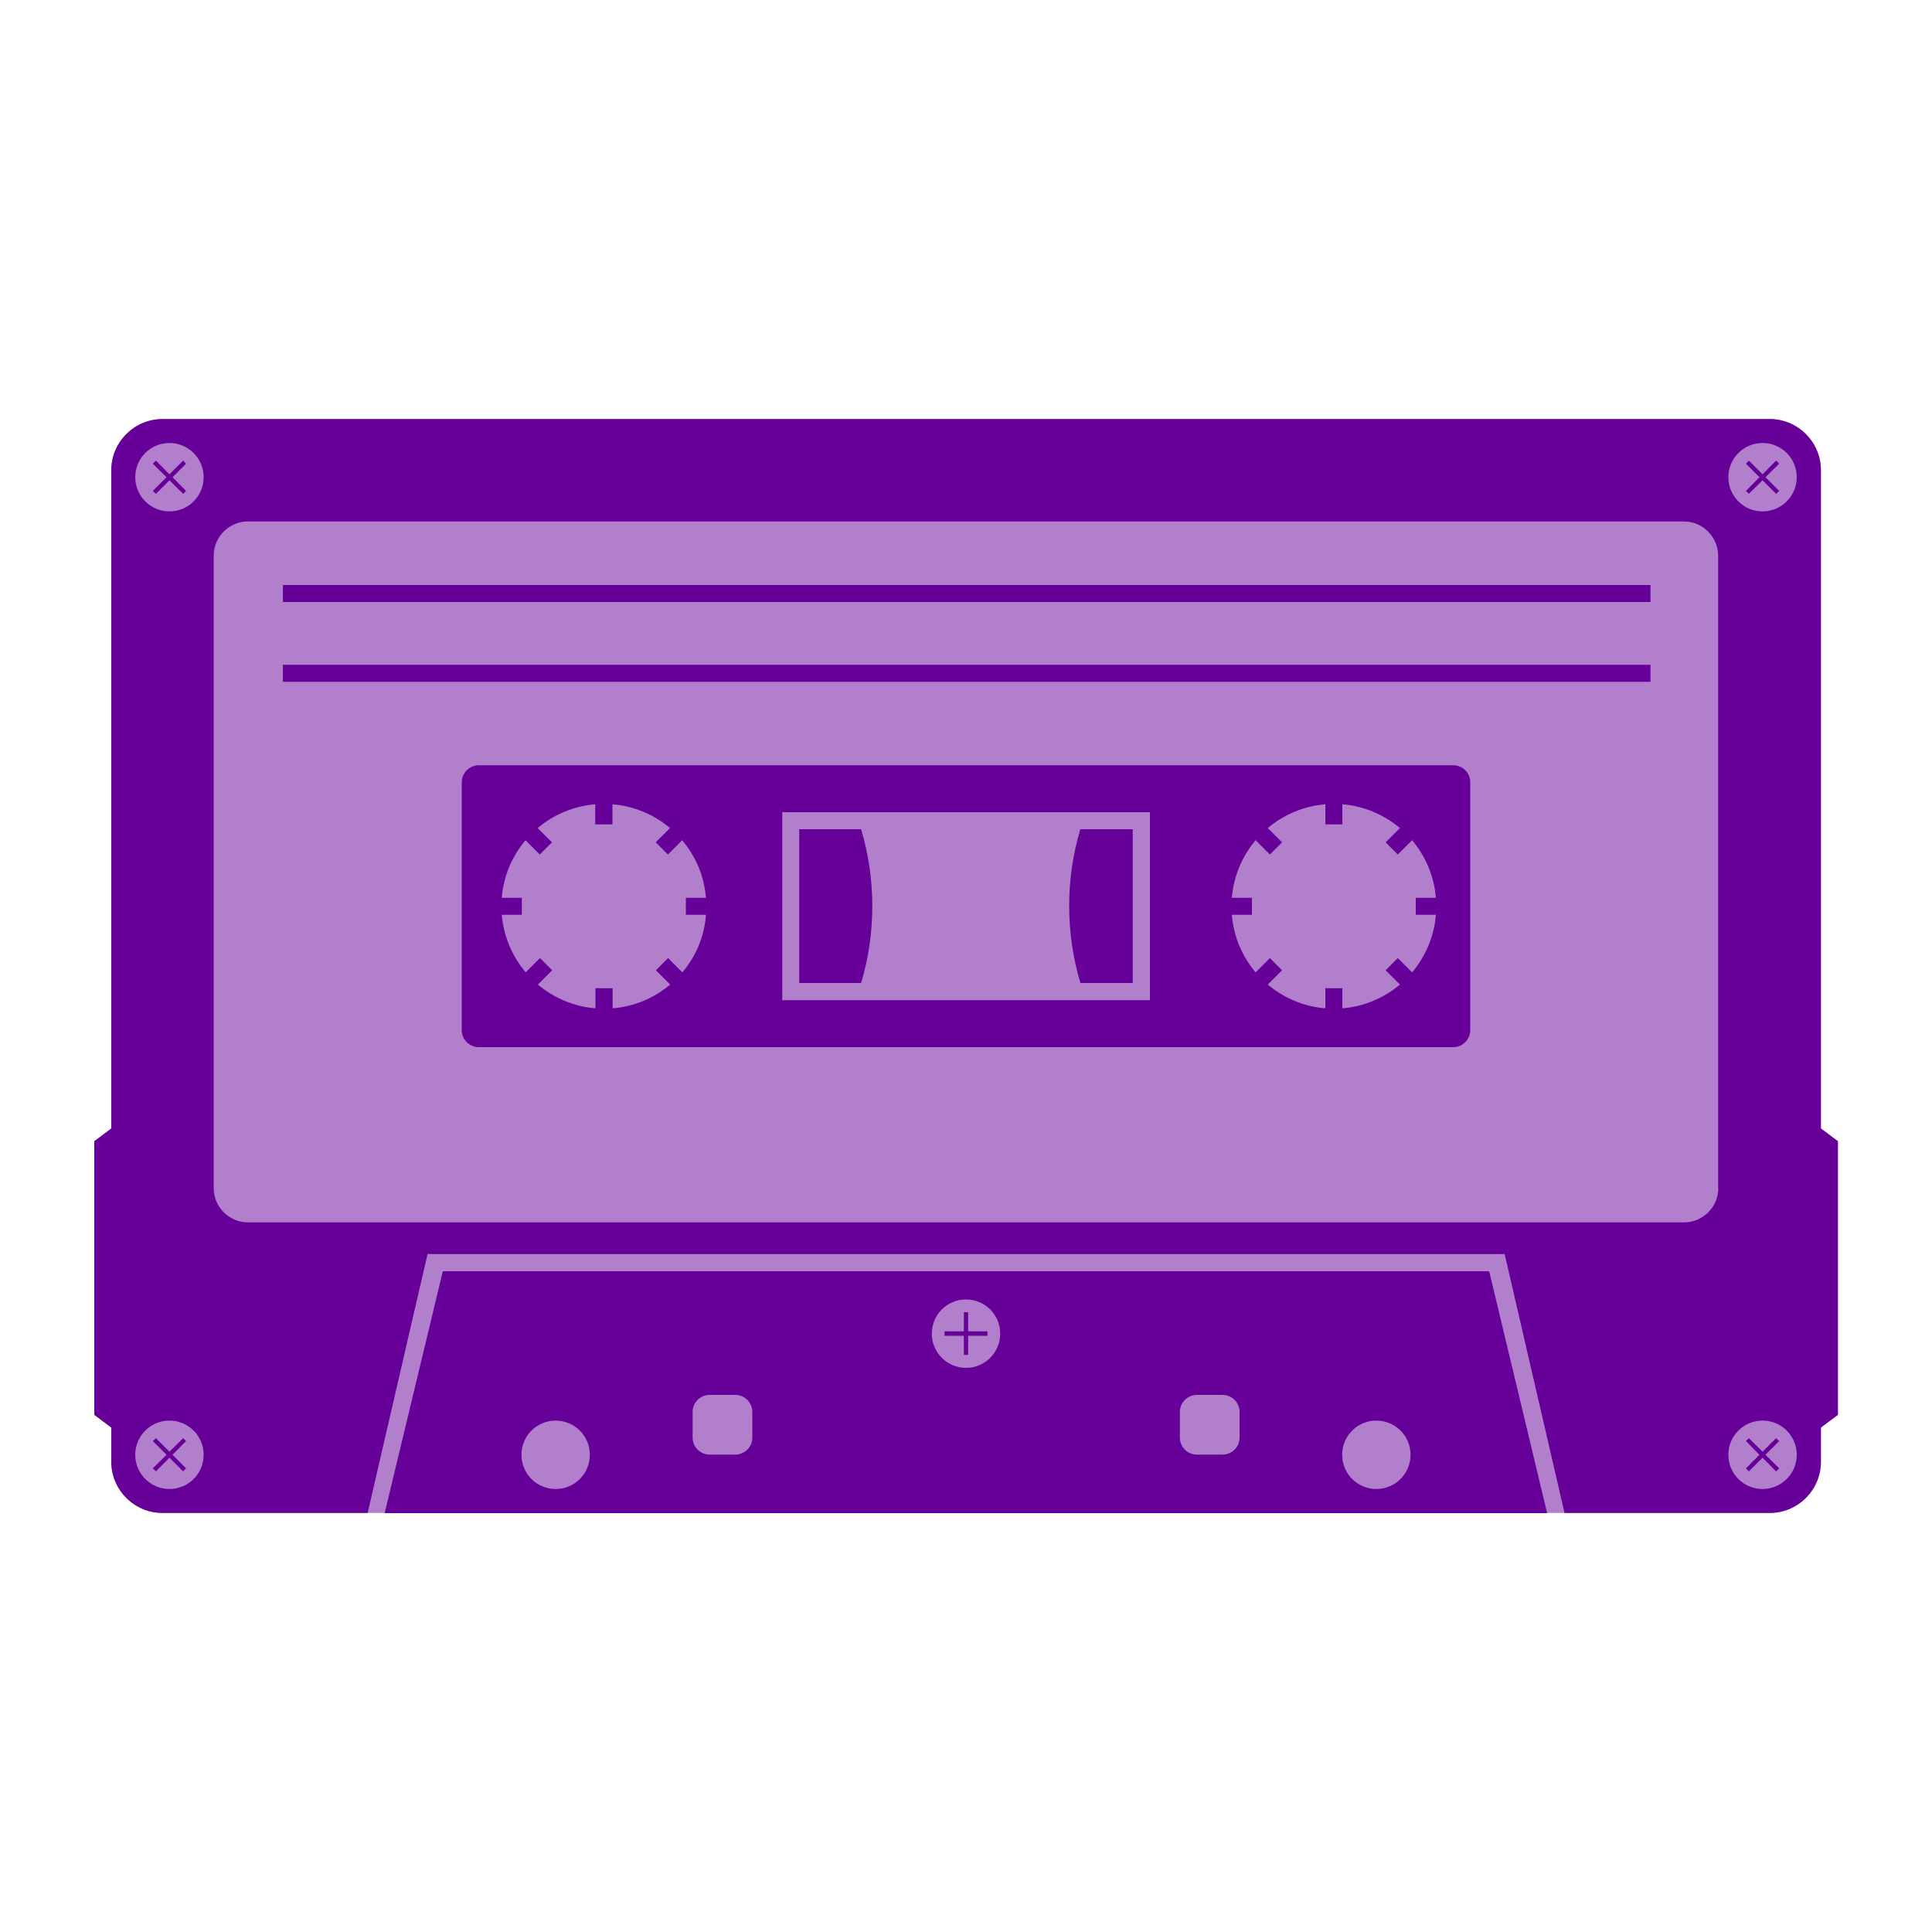 <svg xml:space="preserve" style="enable-background:new 0 0 1000 1000;" viewBox="0 0 1000 1000" y="0px" x="0px" xmlns:xlink="http://www.w3.org/1999/xlink" xmlns="http://www.w3.org/2000/svg" id="Layer_1" version="1.1">
<style type="text/css">
	.st0{display:none;fill:#62449A;}
	.st1{display:none;fill:#FFFFFF;}
	.st2{opacity:0.5;}
	.st3{fill:#660099;}
</style>
<rect height="1000" width="1000" class="st0"></rect>
<path d="M478.3,172.3L478.3,172.3L478.3,172.3L266.5,50L54.8,172.2l0,0l0,0L50,175v250l216.5,125L483,425V175
	L478.3,172.3z M132.5,377.1l134-232.1l134,232.1H132.5z M406.6,390.5L266.5,533L126.4,390.5H406.6z M419.9,396.1l42.9,24.9
	l-156,90.1L419.9,396.1z M415.2,375.7L275.1,133.1l193.2,50.4L415.2,375.7z M273.2,118.7V69.5l155.6,89.9L273.2,118.7z M469.5,409.4
	l-42.9-24.9l42.9-155V409.4z" class="st1"></path>
<path d="M945.2,572.3L945.2,572.3L945.2,572.3L733.5,450L521.7,572.2l0,0l0,0L517,575v250l216.5,125L950,825V575
	L945.2,572.3z M599.5,777.1l134-232.1l134,232.1H599.5z M873.6,790.5L733.5,933L593.4,790.5H873.6z M886.9,796.1l42.9,24.9
	l-156,90.1L886.9,796.1z M882.1,775.7L742,533.1l193.2,50.4L882.1,775.7z M740.2,518.7v-49.2l155.6,89.9L740.2,518.7z M936.5,809.4
	l-42.9-24.9l42.9-155V809.4z" class="st1"></path>
<rect height="1000" width="1000" class="st0"></rect>
<path d="M478.3,172.3L478.3,172.3L478.3,172.3L266.5,50L54.8,172.2l0,0l0,0L50,175v250l216.5,125L483,425V175
	L478.3,172.3z M132.5,377.1l134-232.1l134,232.1H132.5z M406.6,390.5L266.5,533L126.4,390.5H406.6z M419.9,396.1l42.9,24.9
	l-156,90.1L419.9,396.1z M415.2,375.7L275.1,133.1l193.2,50.4L415.2,375.7z M273.2,118.7V69.5l155.6,89.9L273.2,118.7z M469.5,409.4
	l-42.9-24.9l42.9-155V409.4z" class="st1"></path>
<path d="M945.2,572.3L945.2,572.3L945.2,572.3L733.5,450L521.7,572.2l0,0l0,0L517,575v250l216.5,125L950,825V575
	L945.2,572.3z M599.5,777.1l134-232.1l134,232.1H599.5z M873.6,790.5L733.5,933L593.4,790.5H873.6z M886.9,796.1l42.9,24.9
	l-156,90.1L886.9,796.1z M882.1,775.7L742,533.1l193.2,50.4L882.1,775.7z M740.2,518.7v-49.2l155.6,89.9L740.2,518.7z M936.5,809.4
	l-42.9-24.9l42.9-155V809.4z" class="st1"></path>
<g class="st2">
	<path d="M942.5,584.1V243.4c0-14.6-11.9-26.5-26.5-26.5H84.1c-14.6,0-26.5,11.9-26.5,26.5v340.7l-8.8,6.6v141.6
		l8.8,6.6v17.7c0,14.6,11.9,26.5,26.5,26.5h106.2h619.5H916c14.6,0,26.5-11.9,26.5-26.5v-17.7l8.8-6.6V590.7L942.5,584.1z M70,247" class="st3"></path>
</g>
<rect height="1000" width="1000" class="st0"></rect>
<path d="M478.3,172.3L478.3,172.3L478.3,172.3L266.5,50L54.8,172.2l0,0l0,0L50,175v250l216.5,125L483,425V175
	L478.3,172.3z M132.5,377.1l134-232.1l134,232.1H132.5z M406.6,390.5L266.5,533L126.4,390.5H406.6z M419.9,396.1l42.9,24.9
	l-156,90.1L419.9,396.1z M415.2,375.7L275.1,133.1l193.2,50.4L415.2,375.7z M273.2,118.7V69.5l155.6,89.9L273.2,118.7z M469.5,409.4
	l-42.9-24.9l42.9-155V409.4z" class="st1"></path>
<path d="M945.2,572.3L945.2,572.3L945.2,572.3L733.5,450L521.7,572.2l0,0l0,0L517,575v250l216.5,125L950,825V575
	L945.2,572.3z M599.5,777.1l134-232.1l134,232.1H599.5z M873.6,790.5L733.5,933L593.4,790.5H873.6z M886.9,796.1l42.9,24.9
	l-156,90.1L886.9,796.1z M882.1,775.7L742,533.1l193.2,50.4L882.1,775.7z M740.2,518.7v-49.2l155.6,89.9L740.2,518.7z M936.5,809.4
	l-42.9-24.9l42.9-155V809.4z" class="st1"></path>
<g>
	<g>
		<path d="M752.2,396.1H247.8c-4.9,0-8.8,4-8.8,8.8v128.3c0,4.9,4,8.8,8.8,8.8h504.4c4.9,0,8.8-4,8.8-8.8V404.9
			C761,400,757.1,396.1,752.2,396.1z M353.2,503.3l-7.4-7.4l-6.3,6.3l7.4,7.4c-8.2,6.9-18.5,11.4-29.8,12.3v-10.4h-8.9v10.4
			c-11.3-0.9-21.6-5.4-29.8-12.3l7.4-7.4l-6.3-6.3l-7.4,7.4c-6.9-8.2-11.4-18.5-12.4-29.8h10.4v-8.8h-10.4
			c0.9-11.3,5.4-21.6,12.3-29.8l7.4,7.4l6.3-6.3l-7.4-7.4c8.2-6.9,18.5-11.4,29.8-12.3v10.4h8.9v-10.4c11.3,0.9,21.6,5.4,29.8,12.3
			l-7.4,7.4l6.3,6.3l7.4-7.4c6.9,8.2,11.4,18.5,12.3,29.8H355v8.8h10.4C364.6,484.8,360.1,495.1,353.2,503.3z M595.1,517.7H404.9
			v-97.3h190.3v97.3H595.1z M730.9,503.3l-7.4-7.4l-6.3,6.3l7.4,7.4c-8.2,6.9-18.5,11.4-29.8,12.3v-10.4H686v10.4
			c-11.3-0.9-21.6-5.4-29.8-12.3l7.4-7.4l-6.3-6.3l-7.4,7.4c-6.9-8.2-11.4-18.5-12.3-29.8H648v-8.8h-10.4
			c0.9-11.3,5.4-21.6,12.3-29.8l7.4,7.4l6.3-6.3l-7.4-7.4c8.2-6.9,18.5-11.4,29.8-12.3v10.4h8.8v-10.4c11.3,0.9,21.6,5.4,29.8,12.3
			l-7.4,7.4l6.3,6.3l7.4-7.4c6.9,8.2,11.4,18.5,12.3,29.8h-10.4v8.8h10.4C742.3,484.8,737.8,495.1,730.9,503.3z" class="st3"></path>
	</g>
	<g>
		<g>
			<path d="M445.7,429.2h-32v79.6h32c3.9-12.9,5.8-26.3,5.8-39.8C451.5,455.5,449.6,442.2,445.7,429.2z" class="st3"></path>
		</g>
	</g>
	<g>
		<g>
			<path d="M586.3,429.2h-27.1c-3.9,12.9-5.8,26.3-5.8,39.8s2,26.9,5.8,39.8h27.1V429.2z" class="st3"></path>
		</g>
	</g>
	<g>
		<path d="M942.5,584.1V243.4c0-14.6-11.9-26.5-26.5-26.5H84.1c-14.6,0-26.5,11.9-26.5,26.5v340.7l-8.8,6.6v141.6
			l8.8,6.6v17.7c0,14.6,11.9,26.5,26.5,26.5h106.2l31-134h557.5l31,134H916c14.6,0,26.5-11.9,26.5-26.5v-17.7l8.8-6.6V590.7
			L942.5,584.1z M87.7,770.7C78,770.7,70,762.8,70,753s7.9-17.7,17.7-17.7s17.7,7.9,17.7,17.7C105.4,762.8,97.5,770.7,87.7,770.7z
			 M87.7,264.7C78,264.7,70,256.8,70,247c0-9.8,7.9-17.7,17.7-17.7s17.7,7.9,17.7,17.7C105.4,256.8,97.5,264.7,87.7,264.7z
			 M889.4,615c0,9.7-8,17.7-17.7,17.7H128.3c-9.7,0-17.7-8-17.7-17.7V287.6c0-9.7,8-17.7,17.7-17.7h743.3c9.7,0,17.7,8,17.7,17.7
			V615H889.4z M912.3,770.7c-9.8,0-17.7-7.9-17.7-17.7s7.9-17.7,17.7-17.7S930,743.2,930,753S922,770.7,912.3,770.7z M912.3,264.7
			c-9.8,0-17.7-7.9-17.7-17.7s7.9-17.7,17.7-17.7S930,237.2,930,247C930,256.8,922,264.7,912.3,264.7z" class="st3"></path>
	</g>
	<g>
		<rect height="8.8" width="707.9" class="st3" y="344.1" x="146.4"></rect>
	</g>
	<g>
		<polygon points="94.8,238.4 87.7,245.5 80.7,238.4 79.1,240 86.2,247 79.1,254.1 80.7,255.6 87.7,248.6 94.8,255.6 
			96.3,254.1 89.3,247 96.3,240" class="st3"></polygon>
	</g>
	<g>
		<polygon points="920.9,254.1 913.8,247 920.9,240 919.3,238.4 912.3,245.5 905.2,238.4 903.7,240 910.7,247 
			903.7,254.1 905.2,255.6 912.3,248.6 919.3,255.6" class="st3"></polygon>
	</g>
	<g>
		<polygon points="920.9,760 913.8,753 920.9,745.9 919.3,744.4 912.3,751.4 905.2,744.4 903.7,745.9 910.7,753 
			903.7,760 905.2,761.6 912.3,754.5 919.3,761.6" class="st3"></polygon>
	</g>
	<g>
		<polygon points="96.3,760 89.3,753 96.3,745.9 94.8,744.4 87.7,751.4 80.7,744.4 79.1,745.9 86.2,753 79.1,760 
			80.7,761.6 87.7,754.5 94.8,761.6" class="st3"></polygon>
	</g>
	<g>
		<polygon points="511.1,689.1 501.1,689.1 501.1,679.2 498.9,679.2 498.9,689.1 488.9,689.1 488.9,691.4 498.9,691.4 
			498.9,701.3 501.1,701.3 501.1,691.4 511.1,691.4" class="st3"></polygon>
	</g>
	<g>
		<rect height="8.8" width="707.9" class="st3" y="302.8" x="146.4"></rect>
	</g>
	<g>
		<path d="M770.8,658H229.2l-30.1,125.2h601.7L770.8,658z M287.6,770.7c-9.8,0-17.7-7.9-17.7-17.7s7.9-17.7,17.7-17.7
			c9.8,0,17.7,7.9,17.7,17.7C305.3,762.8,297.4,770.7,287.6,770.7z M389.4,744.1c0,4.9-4,8.8-8.8,8.8h-13.3c-4.9,0-8.8-4-8.8-8.8
			v-13.3c0-4.9,4-8.8,8.8-8.8h13.3c4.9,0,8.8,4,8.8,8.8V744.1z M500,708c-9.8,0-17.7-7.9-17.7-17.7s7.9-17.7,17.7-17.7
			s17.7,7.9,17.7,17.7S509.8,708,500,708z M641.6,744.1c0,4.9-4,8.8-8.8,8.8h-13.3c-4.9,0-8.8-4-8.8-8.8v-13.3c0-4.9,4-8.8,8.8-8.8
			h13.3c4.9,0,8.8,4,8.8,8.8V744.1z M712.4,770.7c-9.8,0-17.7-7.9-17.7-17.7s7.9-17.7,17.7-17.7s17.7,7.9,17.7,17.7
			C730.1,762.8,722.2,770.7,712.4,770.7z" class="st3"></path>
	</g>
</g>
</svg>
